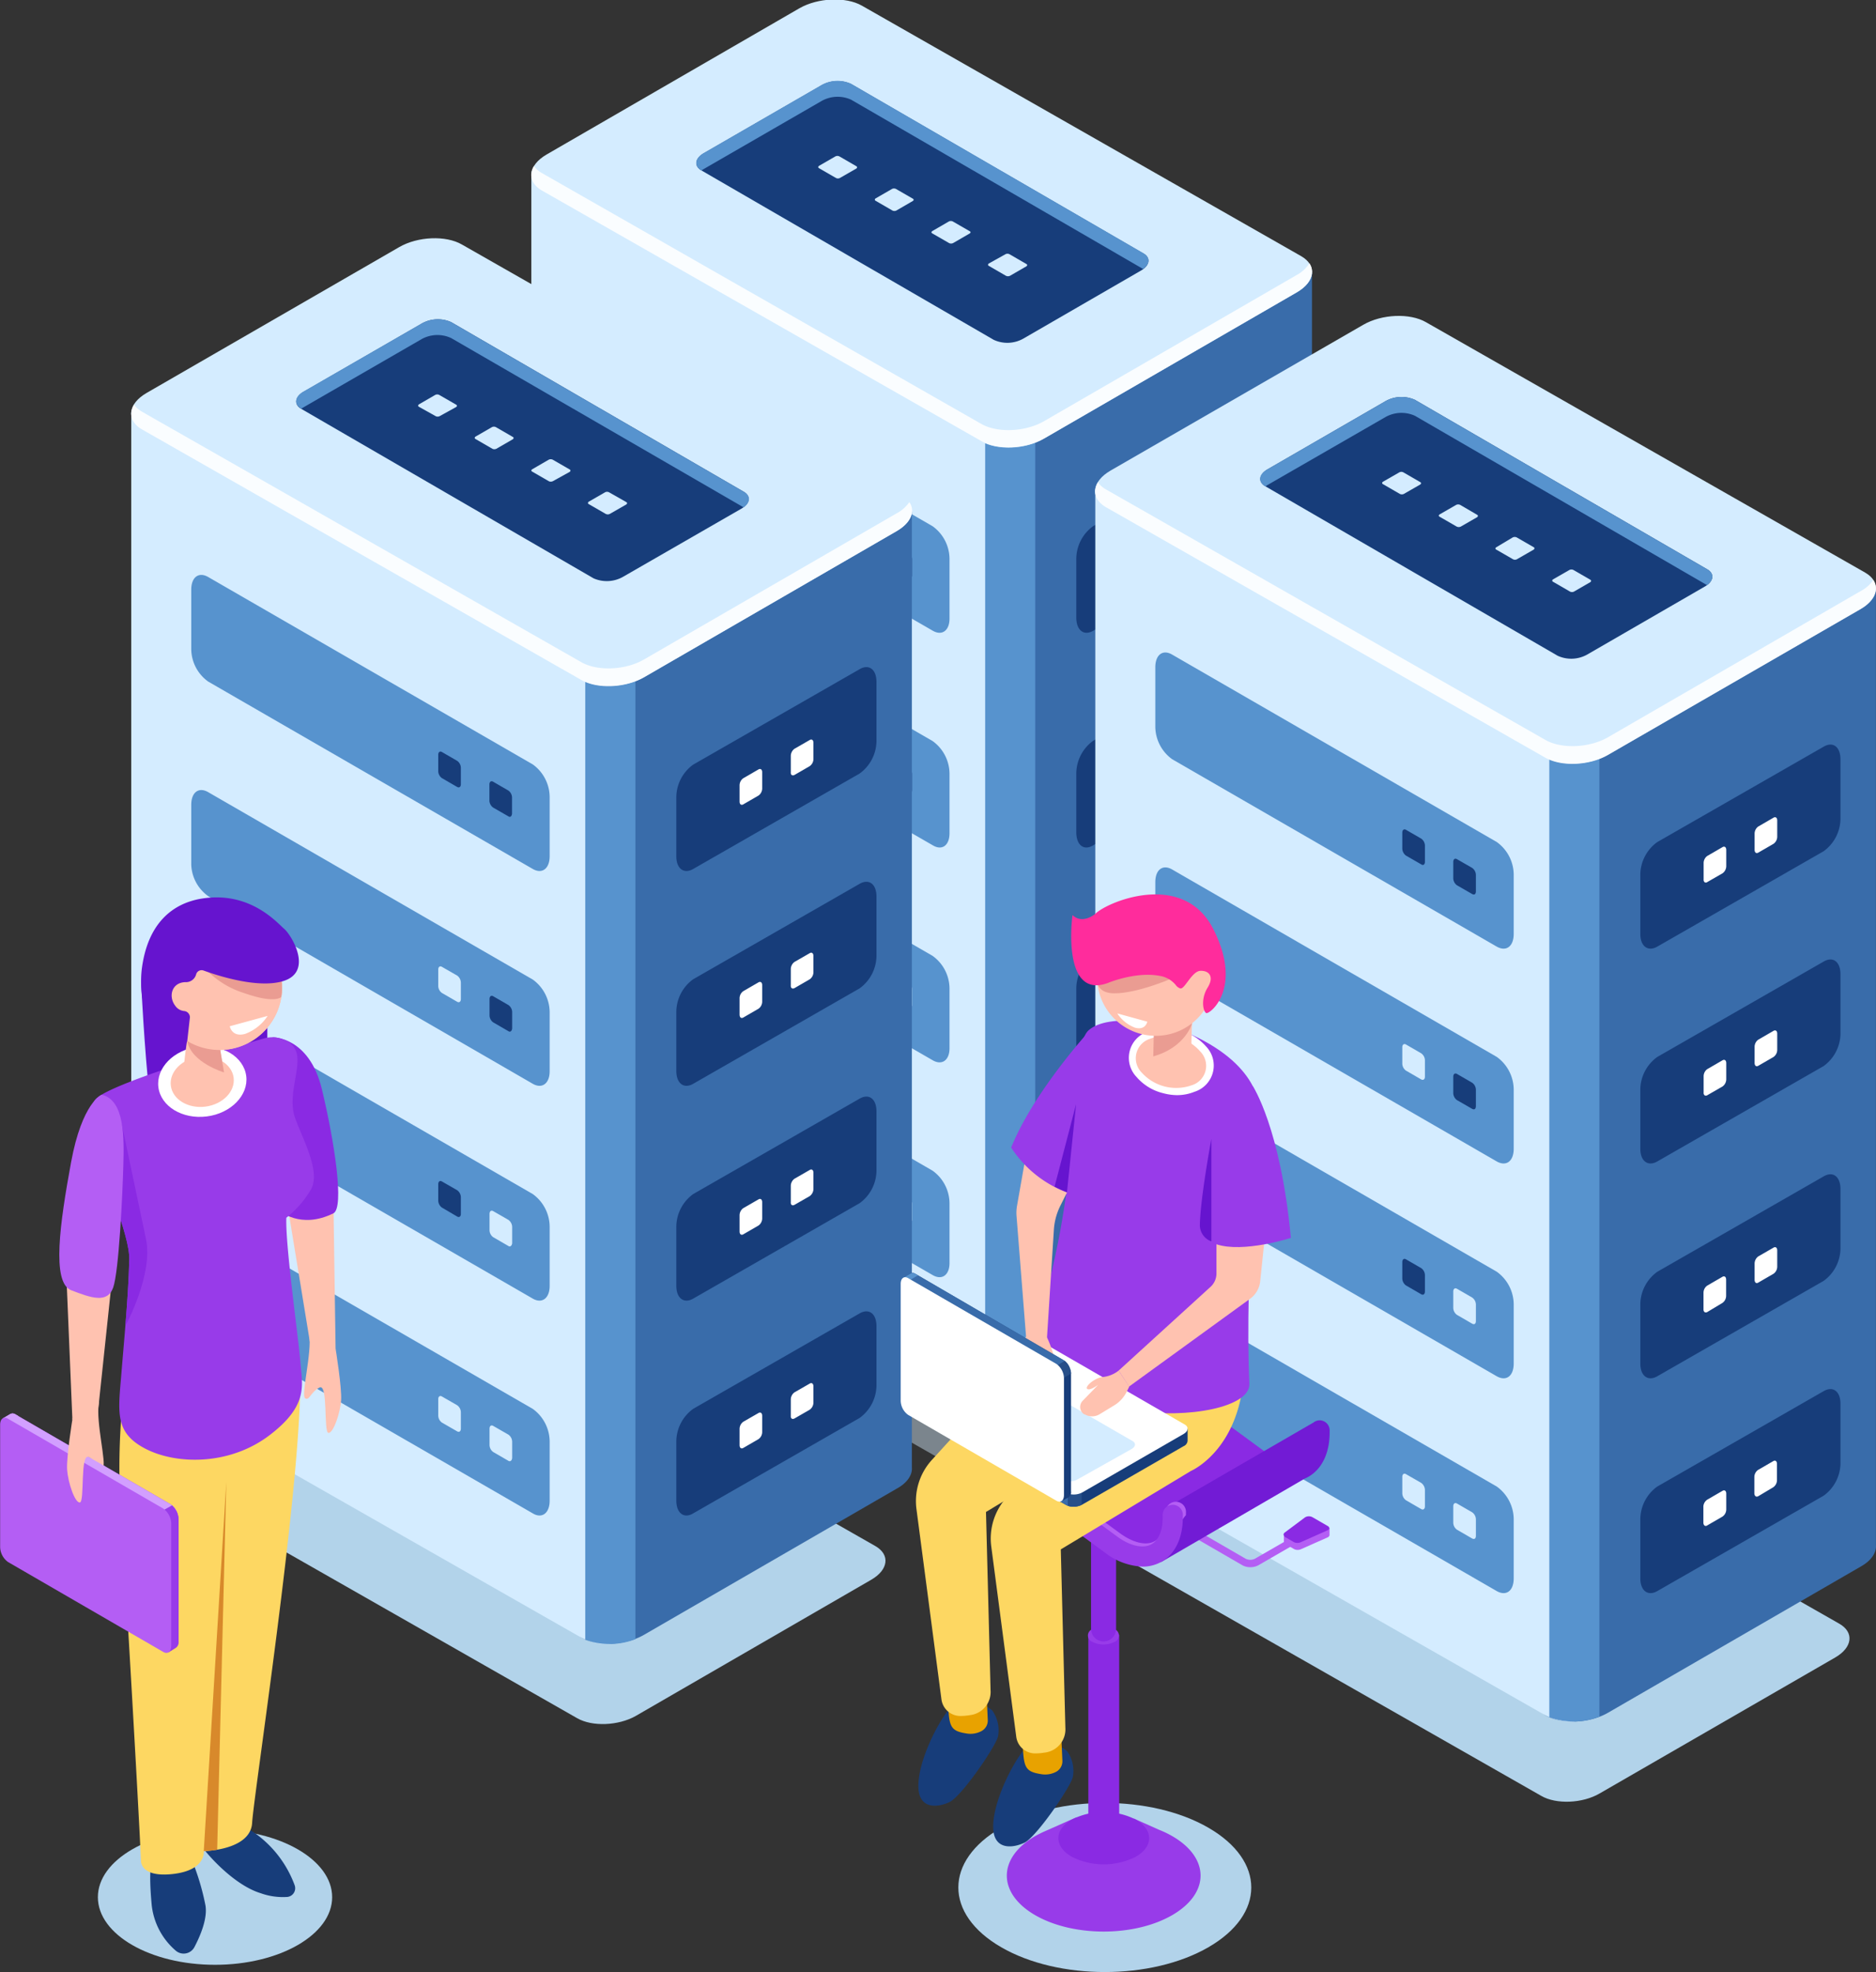 <svg xmlns="http://www.w3.org/2000/svg" xmlns:xlink="http://www.w3.org/1999/xlink" viewBox="0 0 295.16 310.28" xmlns:v="https://vecta.io/nano"><rect x="0" y="0" width="295.16" height="310.28" fill="#333333" stroke="none"/><style><![CDATA[.X{fill:#173d7a}.Y{fill:#d4ecff}.Z{fill:#5793ce}.a{fill:#ffc2b0}.b{fill:#fff}.c{fill:#983be9}.d{fill:#8a2ae3}.e{fill:#396caa}.f{fill:#b45ef4}.g{fill:#b2d3ea}.h{fill:#ea9c92}.i{fill:#6614cf}.j{fill:#fafdff}]]></style><defs><radialGradient id="A" cx="95.76" cy="230.06" r="49.45" gradientUnits="userSpaceOnUse"><stop offset="0" stop-color="#01c8ef"/><stop offset=".09" stop-color="#03bee9"/><stop offset=".24" stop-color="#08a5d7"/><stop offset=".43" stop-color="#107bbb"/><stop offset=".45" stop-color="#1177b8"/><stop offset="1" stop-color="#112564"/></radialGradient><path id="B" d="M134.88 120.13l-2.4-1.38a1.4 1.4 0 0 1-.58-1.11v-2.56c0-.43.26-.63.58-.44l2.4 1.38a1.4 1.4 0 0 1 .58 1.11v2.57c0 .42-.26.62-.58.43z"/><path id="C" d="M179.89 122.62l2.4-1.39a1.38 1.38 0 0 0 .58-1.11v-2.56c0-.43-.26-.63-.58-.44l-2.4 1.38a1.41 1.41 0 0 0-.58 1.11v2.57c0 .42.26.62.58.44z"/><path id="D" d="M116.94 126.56l2.4-1.39a1.38 1.38 0 0 0 .58-1.11v-2.56c0-.43-.26-.62-.58-.44l-2.4 1.39a1.38 1.38 0 0 0-.58 1.11v2.56c0 .43.26.62.58.44z"/><path id="E" d="M235.49 216.54l-51.06-29.48a6.38 6.38 0 0 1-2.66-5.09v-9.36c0-2 1.19-2.86 2.66-2l51.06 29.48a6.39 6.39 0 0 1 2.67 5.09v9.35c0 1.96-1.16 2.86-2.67 2.01z"/></defs><path d="M153.76 232.86l-64.41-36.73c-2.36-1.36-2.06-3.74.66-5.31l37.06-21.39c2.72-1.58 6.83-1.75 9.19-.39l64.41 36.73c2.36 1.36 2.07 3.74-.66 5.31L163 232.48c-2.77 1.57-6.88 1.74-9.24.38z" fill="#c4d9e8" opacity=".5"/><path d="M206.42 193.41h0V43l-59.79-15.62-11-6.36c-2.52-1.45-6.94-1.27-9.86.41l-10.27 5.93H83.6L93 172.52a2.85 2.85 0 0 0 1.7 2.64l59.66 45c2.53 1.46 6.94 1.27 9.86-.41l39.76-23c1.72-.91 2.53-2.17 2.44-3.34z" class="e"/><path d="M131.05,20.05a11.4,11.4,0,0,0-5.29,1.38l-10.27,5.93H83.6V178.13a2.85,2.85,0,0,0,1.7,2.64l69.1,39.41a8.82,8.82,0,0,0,4.57,1l.72-151.72Z" class="Y"/><path d="M155,220.49a11.26,11.26,0,0,0,7.88-.09V67.63H155Z" class="Z"/><path d="M154.4 69.44L85.3 30c-2.53-1.46-2.21-4 .7-5.69l39.76-23c2.92-1.68 7.34-1.86 9.86-.41l69.11 39.41c2.52 1.46 2.21 4-.71 5.69l-39.76 23c-2.92 1.72-7.33 1.9-9.86.44z" class="Y"/><path d="M204 43.28l-39.76 23c-2.92 1.68-7.33 1.87-9.86.41L85.3 27.25a3.93 3.93 0 0 1-1.3-1.12c-.83 1.39-.44 2.87 1.3 3.87l69.1 39.4c2.53 1.46 6.94 1.28 9.86-.4l39.76-23c2.26-1.31 2.95-3.14 2-4.57a5.57 5.57 0 0 1-2.02 1.85z" class="j"/><path d="M156.35 53.47l-46-26.66c-1.19-.69-1-1.88.33-2.67l18.6-10.74a5.14 5.14 0 0 1 4.62-.19l46 26.67c1.19.68 1 1.87-.33 2.66L161 53.28a5.11 5.11 0 0 1-4.65.19z" class="X"/><path d="M131.52 28l-2.67-1.54c-.16-.09-.14-.25 0-.36l2.58-1.49a.72.72 0 0 1 .64 0l2.66 1.54c.17.1.15.26 0 .37L132.15 28a.67.67 0 0 1-.63 0zm8.9 5.13l-2.66-1.54c-.17-.1-.15-.26 0-.37l2.58-1.49a.7.7 0 0 1 .63 0l2.67 1.54c.16.1.14.26-.05.37l-2.57 1.49a.72.72 0 0 1-.6 0zm8.91 5.12l-2.67-1.54c-.16-.1-.14-.26.05-.37l2.57-1.49a.69.69 0 0 1 .64 0l2.67 1.54c.16.09.14.25-.05.36L150 38.22a.73.73 0 0 1-.67.03zm8.9 5.12l-2.66-1.54c-.17-.1-.14-.26 0-.37l2.62-1.46a.69.69 0 0 1 .64 0l2.66 1.54c.17.09.15.26 0 .36l-2.58 1.49a.72.72 0 0 1-.68-.02z" class="Y"/><path d="M110.35 26.81h.05a2 2 0 0 1 .28-.19l18.6-10.74a5.15 5.15 0 0 1 4.62-.2l45.95 26.64c1.09-.78 1.15-1.84.05-2.47l-46-26.67a5.14 5.14 0 0 0-4.62.19l-18.6 10.74c-1.37.82-1.52 2.01-.33 2.7zm36.41 72.43L95.7 69.76a6.38 6.38 0 0 1-2.7-5.09v-9.36c0-2 1.19-2.86 2.66-2l51.06 29.48a6.36 6.36 0 0 1 2.67 5.09v9.35c.04 1.96-1.15 2.86-2.63 2.01z" class="Z"/><path d="M142.9 91l-2.4-1.39a1.38 1.38 0 0 1-.58-1.11v-2.59c0-.43.26-.62.58-.44l2.4 1.39a1.38 1.38 0 0 1 .58 1.11v2.56c0 .47-.26.62-.58.47zm-8.02-4.66l-2.4-1.34a1.38 1.38 0 0 1-.58-1.11v-2.61c0-.43.26-.63.58-.44l2.4 1.38a1.41 1.41 0 0 1 .58 1.11v2.57c0 .43-.26.62-.58.44z" class="X"/><path d="M146.76 133L95.7 103.56a6.39 6.39 0 0 1-2.7-5.1v-9.35c0-2 1.19-2.87 2.66-2l51.06 29.48a6.37 6.37 0 0 1 2.67 5.1V131c.04 2-1.15 2.89-2.63 2z" class="Z"/><path d="M142.9 124.77l-2.4-1.39a1.38 1.38 0 0 1-.58-1.11v-2.56c0-.43.26-.63.58-.44l2.4 1.38a1.41 1.41 0 0 1 .58 1.11v2.57c0 .43-.26.67-.58.44z" class="X"/><use xlink:href="#B" class="Y"/><path d="M146.76 166.83L95.7 137.35a6.38 6.38 0 0 1-2.7-5.09v-9.35c0-2 1.19-2.87 2.66-2l51.06 29.48a6.36 6.36 0 0 1 2.67 5.09v9.36c.04 1.94-1.15 2.84-2.63 1.99z" class="Z"/><use xlink:href="#B" x="8.02" y="38.43" class="Y"/><path d="M134.88 153.93l-2.4-1.38a1.41 1.41 0 0 1-.58-1.11v-2.57c0-.42.26-.62.58-.44l2.4 1.39a1.4 1.4 0 0 1 .58 1.11v2.56c0 .43-.26.63-.58.44z" class="X"/><path d="M146.76 200.63L95.7 171.15a6.38 6.38 0 0 1-2.7-5.09v-9.35c0-2 1.19-2.87 2.66-2l51.06 29.48a6.36 6.36 0 0 1 2.67 5.09v9.36c.04 1.94-1.15 2.84-2.63 1.99z" class="Z"/><path d="M142.9 192.36l-2.4-1.36a1.4 1.4 0 0 1-.58-1.11v-2.59c0-.42.26-.62.58-.43l2.4 1.38a1.4 1.4 0 0 1 .58 1.11v2.56c0 .43-.26.63-.58.44zm-8.02-4.63l-2.4-1.38a1.41 1.41 0 0 1-.58-1.11v-2.57c0-.43.26-.62.58-.44l2.4 1.39a1.38 1.38 0 0 1 .58 1.11v2.56c0 .43-.26.63-.58.44z" class="Y"/><path d="M172 99.24l26.16-15a6.38 6.38 0 0 0 2.66-5.09v-9.34c0-2-1.19-2.86-2.66-2L172 82.78a6.38 6.38 0 0 0-2.66 5.09v9.35c.02 1.97 1.21 2.87 2.66 2.02zm0 33.76l26.16-15a6.38 6.38 0 0 0 2.66-5.09v-9.36c0-2-1.19-2.86-2.66-2l-26.16 15a6.39 6.39 0 0 0-2.66 5.1V131c.02 2 1.21 2.89 2.66 2zm0 33.83l26.16-15a6.39 6.39 0 0 0 2.66-5.1v-9.35c0-2-1.19-2.86-2.66-2l-26.16 15a6.38 6.38 0 0 0-2.66 5.09v9.36c.02 1.95 1.21 2.85 2.66 2zm0 33.8l26.16-15a6.39 6.39 0 0 0 2.66-5.1v-9.35c0-2-1.19-2.87-2.66-2l-26.16 15a6.38 6.38 0 0 0-2.66 5.09v9.36c.02 1.95 1.21 2.85 2.66 2z" class="X"/><g class="b"><path d="M179.89 89.08l2.4-1.39a1.38 1.38 0 0 0 .58-1.11V84c0-.43-.26-.63-.58-.44l-2.4 1.44a1.41 1.41 0 0 0-.58 1.11v2.57c0 .38.26.58.58.4zm8.02-4.64l2.4-1.38a1.4 1.4 0 0 0 .58-1.11v-2.56c0-.43-.26-.63-.58-.44l-2.4 1.38a1.4 1.4 0 0 0-.58 1.11V84c0 .43.26.63.58.44z"/><use xlink:href="#C"/><path d="M187.91 118l2.4-1.38a1.4 1.4 0 0 0 .58-1.11v-2.56c0-.43-.26-.63-.58-.44l-2.4 1.38a1.4 1.4 0 0 0-.58 1.11v2.56c0 .44.26.61.58.44zm-8.02 38.72l2.4-1.38a1.4 1.4 0 0 0 .58-1.11v-2.56c0-.43-.26-.63-.58-.44l-2.4 1.38a1.4 1.4 0 0 0-.58 1.11v2.56c0 .43.26.63.58.44zm8.02-4.63l2.4-1.38a1.41 1.41 0 0 0 .58-1.11V147c0-.42-.26-.62-.58-.44l-2.4 1.39a1.38 1.38 0 0 0-.58 1.11v2.56c0 .46.26.66.58.47zm-8.02 38.24l2.4-1.38a1.4 1.4 0 0 0 .58-1.11v-2.56c0-.43-.26-.63-.58-.44l-2.4 1.38a1.4 1.4 0 0 0-.58 1.11v2.57c0 .42.26.62.58.43zm8.02-4.63l2.4-1.38a1.41 1.41 0 0 0 .58-1.11v-2.57c0-.42-.26-.62-.58-.44l-2.4 1.39a1.4 1.4 0 0 0-.58 1.11v2.56c0 .43.26.63.58.44z"/></g><path d="M90.81 270.34L26.4 233.61c-2.36-1.36-2.06-3.73.66-5.3l37.06-21.4c2.72-1.57 6.84-1.74 9.19-.38l64.42 36.73c2.35 1.36 2.06 3.73-.66 5.3L100 270c-2.72 1.53-6.83 1.7-9.19.34z" class="g"/><path d="M143.47 230.89h0V80.51L83.69 64.86l-11-6.35c-2.52-1.46-6.94-1.28-9.86.41l-10.29 5.93H20.65L30.1 210a2.83 2.83 0 0 0 1.69 2.64l59.66 45c2.53 1.46 6.94 1.27 9.86-.41l39.76-23c1.68-.91 2.49-2.17 2.4-3.34z" class="e"/><path d="M68.1 57.53a11.29 11.29 0 0 0-5.29 1.39l-10.27 5.93H20.65v150.76a2.88 2.88 0 0 0 1.7 2.65l69.1 39.4a8.94 8.94 0 0 0 4.58 1l.71-151.73z" class="Y"/><path d="M92.08,258a11.29,11.29,0,0,0,7.89-.09V105.12H92.08Z" class="Z"/><path d="M91.45 106.93l-69.1-39.41c-2.53-1.46-2.21-4 .71-5.69l39.75-22.95c2.92-1.69 7.34-1.87 9.86-.41l69.11 39.4c2.52 1.46 2.21 4-.71 5.69l-39.76 23c-2.92 1.64-7.31 1.83-9.86.37z" class="Y"/><path d="M141.07 80.77l-39.76 23c-2.92 1.69-7.33 1.87-9.86.41l-69.1-39.4a3.78 3.78 0 0 1-1.26-1.12c-.87 1.4-.48 2.91 1.26 3.91l69.1 39.41c2.53 1.46 6.94 1.27 9.86-.41l39.76-23c2.27-1.31 3-3.14 2-4.57a5.59 5.59 0 0 1-2 1.77z" class="j"/><path d="M93.4 91l-46-26.67c-1.19-.68-1-1.88.33-2.67l18.6-10.74a5.14 5.14 0 0 1 4.67-.23l46 26.67c1.19.68 1 1.88-.33 2.66L98 90.77a5.18 5.18 0 0 1-4.6.23z" class="X"/><path d="M68.57 65.49L65.9 64c-.16-.1-.14-.26 0-.37l2.57-1.49a.69.69 0 0 1 .64 0l2.66 1.53c.17.1.15.26 0 .37l-2.57 1.42a.7.7 0 0 1-.63.03zm8.9 5.12l-2.66-1.54c-.17-.1-.15-.26 0-.37l2.58-1.49a.69.69 0 0 1 .64 0l2.66 1.54c.17.09.14.26 0 .36l-2.58 1.49a.72.72 0 0 1-.64.01zm8.91 5.12l-2.67-1.54c-.16-.1-.14-.26.05-.37l2.57-1.49a.72.72 0 0 1 .64 0l2.67 1.54c.16.09.14.26 0 .37L87 75.7a.73.73 0 0 1-.62.03zm8.91 5.12l-2.67-1.54c-.16-.09-.14-.26 0-.37l2.57-1.48a.69.69 0 0 1 .64 0L98.54 79c.17.09.15.26 0 .37l-2.58 1.48a.7.7 0 0 1-.67 0z" class="Y"/><path d="M47.4 64.29h.05c.09-.06.17-.13.28-.19l18.6-10.74A5.11 5.11 0 0 1 71 53.2l46 26.63c1.09-.78 1.15-1.84 0-2.47L71 50.69a5.14 5.14 0 0 0-4.62.19L47.73 61.62c-1.37.79-1.52 1.99-.33 2.67zm36.42 72.43l-51.06-29.48a6.36 6.36 0 0 1-2.67-5.09v-9.36c0-2 1.19-2.86 2.67-2l51.06 29.48a6.38 6.38 0 0 1 2.66 5.09v9.36c0 1.95-1.19 2.85-2.66 2z" class="Z"/><path d="M80 128.45l-2.4-1.38A1.41 1.41 0 0 1 77 126v-2.57c0-.43.26-.62.58-.44l2.4 1.39a1.38 1.38 0 0 1 .58 1.11V128c-.03.44-.29.64-.56.45zm-8.07-4.63l-2.4-1.39a1.38 1.38 0 0 1-.58-1.11v-2.56c0-.43.26-.62.58-.44l2.4 1.39a1.38 1.38 0 0 1 .58 1.11v2.56c0 .43-.26.62-.58.44z" class="X"/><path d="M83.82 170.52L32.76 141a6.36 6.36 0 0 1-2.67-5v-9.36c0-2 1.19-2.86 2.67-2l51.06 29.48a6.38 6.38 0 0 1 2.66 5.09v9.35c0 1.91-1.19 2.81-2.66 1.96z" class="Z"/><path d="M80 162.25l-2.4-1.39a1.38 1.38 0 0 1-.58-1.11v-2.56c0-.43.26-.62.58-.44l2.4 1.39a1.38 1.38 0 0 1 .58 1.11v2.56c-.05.43-.31.62-.58.44z" class="X"/><path d="M71.93 157.62l-2.4-1.39a1.38 1.38 0 0 1-.58-1.11v-2.56c0-.43.26-.63.58-.44l2.4 1.38a1.41 1.41 0 0 1 .58 1.11v2.57c0 .43-.26.62-.58.44z" class="Y"/><path d="M83.82 204.32l-51.06-29.48a6.37 6.37 0 0 1-2.67-5.1v-9.35c0-2 1.19-2.86 2.67-2l51.06 29.48a6.39 6.39 0 0 1 2.66 5.1v9.35c0 1.94-1.19 2.85-2.66 2z" class="Z"/><path d="M80 196.05l-2.4-1.39a1.38 1.38 0 0 1-.58-1.11V191c0-.43.26-.63.58-.44l2.4 1.38a1.41 1.41 0 0 1 .58 1.11v2.57c-.05.38-.31.61-.58.43z" class="Y"/><path d="M71.93 191.41l-2.4-1.41a1.4 1.4 0 0 1-.58-1.11v-2.56c0-.43.26-.63.58-.44l2.4 1.38a1.4 1.4 0 0 1 .58 1.11V191c0 .4-.26.6-.58.41z" class="X"/><path d="M83.82 238.11l-51.06-29.48a6.36 6.36 0 0 1-2.67-5.09v-9.35c0-2 1.19-2.87 2.67-2l51.06 29.48a6.39 6.39 0 0 1 2.66 5.1v9.35c0 1.94-1.19 2.88-2.66 1.99z" class="Z"/><path d="M80 229.85l-2.4-1.39a1.4 1.4 0 0 1-.58-1.11v-2.56c0-.43.26-.63.58-.44l2.4 1.38a1.4 1.4 0 0 1 .58 1.11v2.57c-.05.42-.31.59-.58.44zm-8.07-4.64l-2.4-1.38a1.4 1.4 0 0 1-.58-1.11v-2.57c0-.42.26-.62.58-.43l2.4 1.38a1.4 1.4 0 0 1 .58 1.11v2.56c0 .43-.26.63-.58.44z" class="Y"/><path d="M109.07 136.72l26.16-15a6.39 6.39 0 0 0 2.67-5.09v-9.33c0-2-1.2-2.87-2.67-2l-26.16 15a6.38 6.38 0 0 0-2.66 5.09v9.36c0 1.92 1.19 2.82 2.66 1.97zm0 33.8l26.16-15a6.39 6.39 0 0 0 2.67-5.09v-9.36c0-2-1.2-2.86-2.67-2l-26.16 15a6.38 6.38 0 0 0-2.66 5.09v9.35c0 1.96 1.19 2.86 2.66 2.01zm0 33.8l26.16-15a6.39 6.39 0 0 0 2.67-5.09v-9.36c0-2-1.2-2.86-2.67-2l-26.16 15a6.39 6.39 0 0 0-2.66 5.1v9.35c0 1.94 1.19 2.85 2.66 2zm0 33.79l26.16-15a6.39 6.39 0 0 0 2.67-5.09v-9.36c0-2-1.2-2.86-2.67-2l-26.16 15a6.39 6.39 0 0 0-2.66 5.1v9.35c0 1.95 1.19 2.89 2.66 2z" class="X"/><g class="b"><use xlink:href="#D"/><path d="M125 121.93l2.4-1.39a1.38 1.38 0 0 0 .58-1.11v-2.56c0-.43-.26-.63-.58-.44l-2.4 1.38a1.41 1.41 0 0 0-.58 1.11v2.57c-.04.42.22.62.58.44zm-8.06 38.17l2.4-1.39a1.38 1.38 0 0 0 .58-1.11V155c0-.43-.26-.62-.58-.44l-2.4 1.39a1.38 1.38 0 0 0-.58 1.11v2.56c0 .47.26.66.58.48zm8.06-4.63l2.4-1.39a1.38 1.38 0 0 0 .58-1.11v-2.56c0-.43-.26-.63-.58-.44l-2.4 1.38a1.41 1.41 0 0 0-.58 1.11V155c-.04.45.22.65.58.47z"/><use xlink:href="#C" x="-62.95" y="71.59"/><path d="M125 189.57l2.4-1.38a1.4 1.4 0 0 0 .58-1.11v-2.56c0-.43-.26-.63-.58-.44l-2.4 1.38a1.4 1.4 0 0 0-.58 1.11v2.56c-.04.43.22.63.58.44zm-8.06 38.25l2.4-1.39a1.38 1.38 0 0 0 .58-1.11v-2.56c0-.43-.26-.63-.58-.44l-2.4 1.38a1.41 1.41 0 0 0-.58 1.11v2.57c0 .43.26.62.58.44zm8.06-4.64l2.4-1.38a1.4 1.4 0 0 0 .58-1.11v-2.56c0-.43-.26-.63-.58-.44l-2.4 1.38a1.4 1.4 0 0 0-.58 1.11v2.57c-.04.42.22.62.58.43z"/></g><path d="M242.49 282.56l-64.42-36.73c-2.35-1.36-2.06-3.73.66-5.3l37.07-21.4c2.72-1.57 6.83-1.74 9.19-.38l64.41 36.73c2.36 1.36 2.06 3.74-.66 5.31l-37.06 21.39c-2.68 1.57-6.83 1.75-9.19.38z" class="g"/><path d="M295.15 243.12h0V92.73l-59.79-15.64-11-6.36c-2.53-1.46-6.94-1.28-9.86.41l-10.27 5.93h-31.89l9.44 145.17a2.88 2.88 0 0 0 1.7 2.65l59.66 45c2.52 1.46 6.94 1.28 9.86-.41l39.76-23c1.67-.93 2.48-2.19 2.39-3.36z" class="e"/><path d="M219.78 69.75a11.41 11.41 0 0 0-5.29 1.39l-10.27 5.93h-31.89v150.77a2.87 2.87 0 0 0 1.69 2.64l69.11 39.4a8.92 8.92 0 0 0 4.57 1l.72-151.73z" class="Y"/><path d="M243.76,270.19a11.21,11.21,0,0,0,7.88-.09V117.34h-7.88Z" class="Z"/><path d="M243.13 119.15L174 79.75c-2.52-1.46-2.21-4 .71-5.7l39.78-22.95c2.92-1.69 7.33-1.87 9.86-.41l69.1 39.4c2.53 1.46 2.21 4-.7 5.7L253 118.74c-2.93 1.69-7.35 1.87-9.87.41z" class="Y"/><path d="M292.75,93l-39.76,23c-2.92,1.69-7.34,1.87-9.86.41L174,77a3.87,3.87,0,0,1-1.26-1.12c-.86,1.4-.47,2.91,1.26,3.92l69.11,39.4c2.52,1.46,6.94,1.28,9.86-.41l39.76-22.95c2.26-1.31,2.95-3.14,2-4.58A5.46,5.46,0,0,1,292.75,93Z" class="j"/><path d="M245.08 103.18l-46-26.67c-1.18-.68-1-1.87.34-2.66L218 63.11a5.15 5.15 0 0 1 4.62-.2l46 26.67c1.18.69 1 1.88-.33 2.67L249.7 103a5.14 5.14 0 0 1-4.62.18z" class="X"/><path d="M220.24 77.71l-2.66-1.54c-.17-.09-.15-.26 0-.37l2.58-1.48a.69.69 0 0 1 .64 0l2.66 1.54c.17.09.15.26 0 .37l-2.58 1.48a.72.72 0 0 1-.64 0zm8.91 5.12l-2.67-1.54c-.16-.09-.14-.26.05-.37l2.57-1.48a.73.73 0 0 1 .64 0l2.67 1.56c.16.09.14.26 0 .37l-2.57 1.48a.73.73 0 0 1-.69-.02zm8.91 5.17l-2.67-1.54c-.16-.09-.14-.26.05-.37l2.56-1.53a.73.73 0 0 1 .64 0l2.67 1.54c.16.09.14.26 0 .37l-2.57 1.48a.69.69 0 0 1-.68.05zm8.94 5.07l-2.66-1.54c-.17-.09-.15-.26 0-.37l2.58-1.48a.72.72 0 0 1 .64 0l2.66 1.54c.17.1.14.26 0 .37l-2.58 1.49a.69.69 0 0 1-.64-.01z" class="Y"/><path d="M199.07 76.51h.06c.09-.06.17-.13.28-.19L218 65.61a5.14 5.14 0 0 1 4.62-.19l45.95 26.64c1.09-.78 1.14-1.85.05-2.48l-46-26.67a5.15 5.15 0 0 0-4.62.2l-18.6 10.74c-1.4.79-1.51 1.98-.33 2.66zm36.42 72.43l-51.06-29.48a6.38 6.38 0 0 1-2.66-5.09V105c0-2 1.19-2.87 2.66-2l51.06 29.48a6.39 6.39 0 0 1 2.67 5.09v9.36c0 1.96-1.16 2.86-2.67 2.01z" class="Z"/><path d="M231.63 140.67l-2.4-1.38a1.4 1.4 0 0 1-.58-1.11v-2.56c0-.43.26-.63.58-.44l2.4 1.38a1.4 1.4 0 0 1 .58 1.11v2.56c0 .43-.21.63-.58.44zm-8.02-4.67l-2.4-1.38a1.41 1.41 0 0 1-.58-1.11V131c0-.42.26-.62.58-.44l2.4 1.39a1.38 1.38 0 0 1 .58 1.11v2.56c0 .38-.26.61-.58.38z" class="X"/><path d="M235.49 182.74l-51.06-29.48a6.38 6.38 0 0 1-2.66-5.09v-9.36c0-2 1.19-2.86 2.66-2l51.06 29.48a6.39 6.39 0 0 1 2.67 5.09v9.36c0 1.95-1.16 2.85-2.67 2z" class="Z"/><path d="M231.63 174.47l-2.4-1.38a1.41 1.41 0 0 1-.58-1.11v-2.57c0-.42.26-.62.58-.44l2.4 1.39a1.38 1.38 0 0 1 .58 1.11V174c0 .46-.21.66-.58.47z" class="X"/><path d="M223.61 169.84l-2.4-1.39a1.38 1.38 0 0 1-.58-1.11v-2.56c0-.43.26-.62.58-.44l2.4 1.39a1.38 1.38 0 0 1 .58 1.11v2.56c0 .43-.26.6-.58.44z" class="Y"/><use xlink:href="#E" class="Z"/><path d="M231.63 208.27l-2.4-1.39a1.38 1.38 0 0 1-.58-1.11v-2.56c0-.43.26-.62.58-.44l2.4 1.39a1.38 1.38 0 0 1 .58 1.11v2.56c0 .43-.21.63-.58.44z" class="Y"/><path d="M223.61 203.64l-2.4-1.39a1.38 1.38 0 0 1-.58-1.11v-2.56c0-.43.26-.63.58-.44l2.4 1.39a1.38 1.38 0 0 1 .58 1.11v2.56c0 .43-.26.62-.58.44z" class="X"/><use xlink:href="#E" y="33.8" class="Z"/><path d="M231.63 242.07l-2.4-1.39a1.38 1.38 0 0 1-.58-1.11V237c0-.43.26-.62.58-.44l2.4 1.39a1.38 1.38 0 0 1 .58 1.11v2.56c0 .44-.21.63-.58.45zm-8.02-4.63l-2.4-1.39a1.38 1.38 0 0 1-.58-1.11v-2.56c0-.43.26-.63.58-.44l2.4 1.38a1.41 1.41 0 0 1 .58 1.11V237c0 .42-.26.62-.58.44z" class="Y"/><path d="M260.75 148.94l26.16-15a6.39 6.39 0 0 0 2.66-5.1v-9.35c0-2-1.19-2.87-2.66-2l-26.16 15a6.39 6.39 0 0 0-2.67 5.09v9.36c0 1.95 1.2 2.85 2.67 2zm0 33.8l26.16-15a6.38 6.38 0 0 0 2.66-5.09v-9.35c0-2-1.19-2.87-2.66-2l-26.16 15a6.39 6.39 0 0 0-2.67 5.09v9.36c0 1.94 1.2 2.84 2.67 1.99zm0 33.8l26.16-15a6.38 6.38 0 0 0 2.66-5.09v-9.35c0-2-1.19-2.87-2.66-2l-26.16 15a6.39 6.39 0 0 0-2.67 5.09v9.35c0 1.95 1.2 2.85 2.67 2zm0 33.8l26.16-15a6.38 6.38 0 0 0 2.66-5.09v-9.36c0-2-1.19-2.86-2.66-2l-26.16 15a6.39 6.39 0 0 0-2.67 5.09v9.35c0 1.96 1.2 2.86 2.67 2.01z" class="X"/><g class="b"><path d="M268.62 138.78l2.4-1.38a1.41 1.41 0 0 0 .58-1.11v-2.57c0-.42-.26-.62-.58-.44l-2.4 1.39a1.38 1.38 0 0 0-.58 1.11v2.56c-.04.43.26.66.58.44z"/><use xlink:href="#D" x="159.7" y="7.59"/><path d="M268.62 172.32l2.4-1.38a1.41 1.41 0 0 0 .58-1.11v-2.57c0-.42-.26-.62-.58-.44l-2.4 1.39a1.38 1.38 0 0 0-.58 1.11v2.56c-.04.43.26.63.58.44z"/><use xlink:href="#D" x="159.7" y="41.13"/><path d="M268.62 206.43L271 205a1.38 1.38 0 0 0 .58-1.11v-2.56c0-.43-.26-.62-.58-.44l-2.4 1.39a1.38 1.38 0 0 0-.58 1.11V206c-.02.42.28.61.6.43zm8.02-4.63l2.4-1.39a1.38 1.38 0 0 0 .58-1.11v-2.56c0-.43-.26-.63-.58-.44l-2.4 1.38a1.41 1.41 0 0 0-.58 1.11v2.57c0 .43.26.64.58.44zm-8.02 38.2l2.4-1.39a1.38 1.38 0 0 0 .58-1.11V235c0-.43-.26-.62-.58-.44l-2.4 1.39A1.38 1.38 0 0 0 268 237v2.56c0 .44.3.67.62.44zm8.02-4.59L279 234a1.38 1.38 0 0 0 .58-1.11v-2.56c0-.43-.26-.63-.58-.44l-2.4 1.39a1.38 1.38 0 0 0-.58 1.11V235c.04.4.3.59.62.41z"/></g><path d="M190.12 306.38c-9 5.2-23.59 5.2-32.59 0s-9-13.62 0-18.81 23.59-5.2 32.59 0 9 13.62 0 18.81z" class="g"/><path d="M184.43 288.89a15.48 15.48 0 0 0-2.09-1h0l-4-1.79.3.7a26.32 26.32 0 0 0-9.45-.1l.19-.78-4.74 2.1h0a19.38 19.38 0 0 0-1.77.87c-5.95 3.44-5.95 9 0 12.44s15.6 3.44 21.55 0 5.97-9 .01-12.44z" class="c"/><g class="d"><path d="M178.71 292.13a11.16 11.16 0 0 1-10.1 0c-2.79-1.61-2.79-4.22 0-5.83a11.16 11.16 0 0 1 10.1 0c2.79 1.61 2.79 4.22 0 5.83z"/><path d="M173.66 290.33h0a2.43 2.43 0 0 1-2.43-2.43v-30.69h4.86v30.69a2.43 2.43 0 0 1-2.43 2.43z"/></g><path d="M175.37 258.33a3.94 3.94 0 0 1-3.51 0 1.07 1.07 0 0 1 0-2 3.88 3.88 0 0 1 3.51 0 1.08 1.08 0 0 1 0 2z" class="c"/><path d="M173.66 258.27h0a2 2 0 0 1-2-2v-28.82h3.94v28.85a2 2 0 0 1-1.94 1.97z" class="d"/><path d="M202,242.57v-1.13l1.59-.23,1.79-1.34a1.21,1.21,0,0,1,1.18-.05l1.31.77,1.31-.19v1.14h0a.46.46,0,0,1-.3.35l-4.17,1.85a1.3,1.3,0,0,1-1.09,0l-1.38-.8a.4.4,0,0,1-.24-.34Z" class="f"/><path d="M202.13 241.13l3.21-2.4a1.18 1.18 0 0 1 1.18 0l2.39 1.38c.34.19.3.51-.07.68l-4.17 1.85a1.3 1.3 0 0 1-1.09 0l-1.38-.8c-.3-.25-.33-.52-.07-.71z" class="d"/><path d="M196.71 246.58a2.65 2.65 0 0 0 1.29-.31l5-2.89a.57.57 0 1 0-.58-1l-5 2.88a1.68 1.68 0 0 1-1.42 0l-8.29-4.81a.58.58 0 1 0-.57 1l8.29 4.8a2.48 2.48 0 0 0 1.28.33z" class="f"/><path d="M148.74 236.03l8.01-4.66-4.49-2.03-3.84 2.73.32 3.96z" fill="url(#A)"/><path d="M200.19,229.12a11,11,0,0,1-1.35-.84l-17.07-12.51c-3.08-2.26-6.26-2.85-8.71-1.6-.07,0-.12.08-.18.11h0L149.28,228l2.12.71,8.26,3.74,11.23,8,8.86,4.71.41.08c2.06-1.74,4.38-3.23,5.65-5.77,2.19-3.84,8.3-4.94,11.9-8.06.36.23.72.45,1.08.64A8,8,0,0,0,200.19,229.12Z" class="d"/><path d="M207.67 223.47a1.56 1.56 0 0 0-1 .34h0l-23.07 13.35.84 3.45.87-.41c-1.32 2.06-3.35 3.41-5.18 5l2.6.55 22.6-13.14.31-.14a5.56 5.56 0 0 0 .87-.55h0 0c1.72-1.33 2.69-3.64 2.69-6.53v-.27a1.59 1.59 0 0 0-1.53-1.65z" fill="#721bd5"/><path d="M176.08 213.53a9.64 9.64 0 0 1 4.53 1.47 9.64 9.64 0 0 0-4.53-1.47z" fill="#eaeaea"/><path d="M186.59 238.24V238a1.59 1.59 0 1 0-3.17 0v.27c0 2.12-.68 3.67-1.85 4.27-1.33.67-3.35.18-5.4-1.33l-17.08-12.51c-2.62-1.92-5.31-2.62-7.57-2l14.1-8.18-16.34 9.48 2.12.71 8.26 3.74 11.23 8 8.86 4.71.41.08c2.06-1.74 4.38-3.23 5.65-5.77a7.24 7.24 0 0 1 .77-1.07l.01-.16z" class="f"/><path d="M179.75 246.49a10.3 10.3 0 0 1-5.95-2.24l-17.07-12.51c-2-1.5-4.07-2-5.4-1.32-1.17.59-1.85 2.15-1.85 4.27a1.59 1.59 0 0 1-3.17 0c0-3.36 1.31-5.95 3.59-7.1 2.45-1.25 5.63-.66 8.71 1.59l17.07 12.51c2 1.51 4.07 2 5.4 1.33 1.17-.59 1.85-2.15 1.85-4.27v-.27a1.59 1.59 0 1 1 3.17 0v.27c0 3.36-1.31 5.94-3.59 7.1a6 6 0 0 1-2.76.64z" class="c"/><path d="M166.33 274.46s-3.22-1.62-5.19.79-4.8 8.12-4.88 12 3 3.59 4.91 2.68 7.3-8.81 7.63-10.36a5.34 5.34 0 0 0-.91-4.05c-.52-.44-1.56-1.06-1.56-1.06z" class="X"/><path d="M167 273.68l.15 3.34a1.89 1.89 0 0 1-.94 1.73 3.69 3.69 0 0 1-2.48.38c-2.42-.39-2.64-1.08-2.81-4.41s6.08-1.04 6.08-1.04z" fill="#e8a200"/><path d="M154.56 268.05s-3.21-1.62-5.19.8-4.8 8.11-4.88 12 3 3.59 4.91 2.68 7.31-8.81 7.63-10.35a5.34 5.34 0 0 0-.91-4.05c-.52-.45-1.56-1.08-1.56-1.08z" class="X"/><path d="M155.26 267.28l.15 3.33a1.88 1.88 0 0 1-.94 1.73 3.68 3.68 0 0 1-2.48.39c-2.42-.39-2.64-1.08-2.81-4.41s6.08-1.04 6.08-1.04z" fill="#e8a200"/><g fill="#fdd762"><path d="M184 206.12c-.95-15.48-16.77 2.28-16.77 2.28L156.36 219l-9.75 10.71a9.62 9.62 0 0 0-2.42 7.72l3.94 30a3 3 0 0 0 3 2.56 9.14 9.14 0 0 0 1.46-.13 3.66 3.66 0 0 0 3.26-3.89l-.72-28.08 20.47-12.34s9.3-3.94 8.4-19.43z"/><path d="M195.72 212c-.95-15.48-16.77 2.28-16.77 2.28l-10.82 10.61-9.75 10.71a9.61 9.61 0 0 0-2.42 7.72l3.94 30a3 3 0 0 0 3 2.56 9.14 9.14 0 0 0 1.46-.13 3.67 3.67 0 0 0 3.26-3.89l-.72-28.08 20.47-12.34s9.3-3.93 8.35-19.44z"/></g><path d="M186.36 162.32c12 5 11.75 12.06 11.75 12.06s-2.34 26-1.54 43.34c.33 7.26-38.55 7.81-32.75-11.55 6.84-22.82 4.27-41.29 7.47-44.08s11.97-1.09 15.07.23z" class="c"/><ellipse cx="184.23" cy="167.06" rx="4.55" ry="6.18" transform="matrix(.249 -.968 .968 .249 -23.5 303.8)" class="a"/><path d="M185.14 172.31A8.79 8.79 0 0 1 183 172a8 8 0 0 1-4.2-2.57 4.34 4.34 0 0 1 1.84-7.13 8.42 8.42 0 0 1 9.12 2.35 4.33 4.33 0 0 1-1.83 7.13 7.3 7.3 0 0 1-2.79.53zm-1.82-9.31a6.24 6.24 0 0 0-2.31.42 3.21 3.21 0 0 0-1.37 5.35 7.3 7.3 0 0 0 7.81 2 3.2 3.2 0 0 0 1.38-5.34 6.82 6.82 0 0 0-3.6-2.19 7.54 7.54 0 0 0-1.91-.24z" class="b"/><path d="M181.56 161.78a30.3 30.3 0 0 1-.11 4.28c-.06 1.19 4.12 2.31 5.2 1.23s.65-2.21.91-6.27-6 .76-6 .76z" class="a"/><path d="M187.56,161s-1,3.77-6.11,5.21l.08-3.42Z" class="h"/><path d="M190.78 151.44a9.23 9.23 0 1 1-11.25-6.63 9.24 9.24 0 0 1 11.25 6.63z" class="a"/><path d="M184,154.09s-5.08,2.18-8.6,2.2-2.75-2.92-2.75-2.92l10.45-1.51Z" class="h"/><path d="M174.31 154.66s4.43-1.88 8.31-1.09A4.08 4.08 0 0 1 185 155a1.39 1.39 0 0 0 .71.52c.69.15 1.81-2.71 3.15-2.77s2.23.88 1.14 2.64-.73 3.72-.23 4 5.87-3.82 1.14-13.18-16.73-4.31-18.59-2.42c0 0-2 1.72-3.57.19-.03-.04-1.82 13.39 5.56 10.68z" fill="#ff2c9c"/><path d="M191.39,193.37v7a2.84,2.84,0,0,1-.94,2.11L176,215.65l1.64,2.51,19.05-13.82a3.87,3.87,0,0,0,1.58-2.73l1.28-12.24Z" class="a"/><path d="M197.1 170.87s4.38 6.58 6 23.9c0 0-7.48 2.42-11.72 1s5.72-24.9 5.72-24.9z" class="c"/><path d="M190.59,179.19s-1.71,9.17-1.81,13.48a2.73,2.73,0,0,0,1.81,2.65h0Z" class="i"/><path d="M186.85,224.78l-3.19-.42-20.58-11.88a2.88,2.88,0,0,0-2.58.11L145.92,221l-1.93-.25v1.92h0a.76.76,0,0,0,.45.67l23.32,13.47a2.86,2.86,0,0,0,2.57-.11l15.89-9.16a1,1,0,0,0,.63-.87h0Z" class="X"/><path d="M171.38 217.27l-1.46-.84h-16.07l-7.93 4.57-1.93-.25v1.92h0a.76.76 0 0 0 .45.67l23.32 13.47a2.46 2.46 0 0 0 1.33.25z" class="e"/><path d="M144.85,220.86l-.86-.11v1.92h0a.76.76,0,0,0,.45.67l.41.24Z" class="Z"/><path d="M168,236.92a3,3,0,0,0,2.18-.14v-3.26H168Z" fill="#274f89"/><path d="M167.76 234.89l-23.32-13.46c-.66-.39-.58-1.05.18-1.49l15.88-9.17a2.87 2.87 0 0 1 2.58-.1l23.32 13.46c.66.38.58 1.05-.18 1.49l-15.89 9.17a2.88 2.88 0 0 1-2.57.1z" class="b"/><path d="M167.37 232.85L148 221.65c-.55-.31-.48-.87.16-1.23l8.51-4.79a2.42 2.42 0 0 1 2.14-.09l19.39 11.2c.55.32.48.87-.15 1.24l-8.51 4.78a2.36 2.36 0 0 1-2.17.09z" class="Y"/><g class="a"><path d="M161.41 210.33l-.25 1.61a11.94 11.94 0 0 0 .11 4.13l.29 1.42a2 2 0 0 0 1.59 1.56h0a1.09 1.09 0 0 0 1.29-1l.39-3.44s.88 1.15 1.3 1.15-.47-3.44-1.43-5.39-3.29-.04-3.29-.04z"/><path d="M169.31,184.75l-2.5,5a9.85,9.85,0,0,0-1,3.76l-1.08,16.94-3.29-.08-1.5-19a6.44,6.44,0,0,1,.09-1.75l1.7-9.65Z"/></g><path d="M167 236.19l-2-2.56-20.56-11.91a2.85 2.85 0 0 1-1.19-2.28V202.6l-1.18-1.54 1.11-.64h0a.75.75 0 0 1 .81 0L167.32 214a2.85 2.85 0 0 1 1.19 2.28v18.34a1 1 0 0 1-.44 1h0z" class="X"/><path d="M152.75,226.53l-1.46-.85-8-13.93V202.6l-1.18-1.54,1.11-.64h0a.75.75,0,0,1,.81,0L167.32,214a2.38,2.38,0,0,1,.88,1Z" class="e"/><path d="M142.62,201.74l-.53-.68,1.11-.64h0a.75.75,0,0,1,.81,0l.41.24Z" class="Z"/><path d="M167.53,214.11a2.93,2.93,0,0,1,1,2l-2.27,1.32-1.1-1.9Z" fill="#274f89"/><path d="M166.21 214.6l-23.31-13.49c-.66-.39-1.19 0-1.19.9v18.34a2.82 2.82 0 0 0 1.19 2.28l23.3 13.49c.66.39 1.2 0 1.2-.9v-18.33a2.87 2.87 0 0 0-1.19-2.29z" class="b"/><path d="M177.67 218.16l-.38.77a5.19 5.19 0 0 1-1.94 2.16l-2.35 1.43a2.3 2.3 0 0 1-2.36 0h-.08a1.39 1.39 0 0 1-.2-2.14l2.42-2.49s-1.36 1-1.74.62 1.32-1.81 2.55-1.86a4.78 4.78 0 0 0 2.41-1z" class="a"/><path d="M171.53 162.05s-8.87 9.65-12.44 18.51a18.08 18.08 0 0 0 10.45 7.6c7.46 2.15 1.99-26.11 1.99-26.11z" class="c"/><path d="M167.87 187.59l1.44-13.88-3.39 13q.92.48 1.95.88z" class="i"/><path d="M178.18,160.11l-2.39-.66a5.78,5.78,0,0,0,2.8,2.25c1.66.45,1.92-.95,1.92-.95Z" class="b"/><ellipse cx="33.83" cy="298.5" rx="18.43" ry="10.64" class="g"/><path d="M22.19,154.39s.53,10.92,1.36,18.26S42.06,167,42.06,167v-8.35Z" class="i"/><path d="M31.6 290.25c.27.66 4.85 6.24 9.43 7.63a10.33 10.33 0 0 0 4.2.58 1.38 1.38 0 0 0 1.13-1.84 17.44 17.44 0 0 0-8.78-9.69c-7.77-3.85-5.98 3.32-5.98 3.32zm-1.52 2.14a38.08 38.08 0 0 1 2.25 7.43c.33 2.07-.81 4.75-1.74 6.53a1.91 1.91 0 0 1-3 .51 11 11 0 0 1-3.72-7.1c-.53-5.71 0-6.7 0-6.7z" class="X"/><path d="M19.05,223.41a108,108,0,0,0,0,15.16c.59,8,2.73,45.21,3.13,54.17,0,0-.2,2.71,5.05,2.11s4.83-3.6,4.83-3.6,7.37-.1,7.61-4.45,7.55-51.91,7.55-69Z" fill="#fdd762"/><path d="M44.68 186.24l4.26 26.02 3.86-.07-.35-23.84-7.77-2.11z" class="a"/><path d="M42.9,163.21s5.74-.15,7.74,8.15S54.2,190,52.46,190.9c-5.22,2.59-8.52-.44-8.52-.44Z" class="d"/><path d="M44.62 163.56a4.71 4.71 0 0 0-3.1-.17c-4.89 1.41-23.28 6.8-26.31 9.39-3.5 3 5.25 19.81 5.13 25.32s-.75 12-1.24 18-1.14 9.28 3.76 11.83 13.27 2.66 19.54-2.11 5.12-8 4.86-11.51-2.39-18.45-2.21-22.71a16.05 16.05 0 0 0 3.85-4.41c1.63-2.79-1.26-7.92-2.46-11.25s.68-7.14.31-9.86a3.11 3.11 0 0 0-2.13-2.52z" class="c"/><path d="M38.74 169.3c.39 3-2.39 5.88-6.21 6.36s-7.22-1.57-7.61-4.59 2.39-5.88 6.21-6.37 7.22 1.57 7.61 4.6z" class="b"/><g class="a"><ellipse cx="31.83" cy="170.18" rx="4.98" ry="3.95" transform="matrix(.992 -.127 .127 .992 -21.37 5.42)"/><path d="M34.06 162.44s-3.32-2.73-4-1.35-1.19 7.32-1.19 7.32l6.59 1.77-1-6s1.35-1.13-.4-1.74z"/><path d="M44.36 155.94a9.84 9.84 0 1 1-9.24-10.4 9.83 9.83 0 0 1 9.24 10.4z"/></g><path d="M29.63 162.81l-.17 1c.66 3.42 5.79 4.92 5.79 4.92l-.76-4.55s.62-.53.44-1c-2.02-.7-4.57-1.27-5.3-.37z" class="h"/><path d="M44.36 155.94a9.84 9.84 0 1 1-9.24-10.4 9.83 9.83 0 0 1 9.24 10.4zm-34.07 41.08l1.1 26.33 3.85.4 2.51-23.71-7.46-3.02z" class="a"/><path d="M22.94 194.82l-3.79-18-1.08 12.36c1.25 3.66 2.31 7 2.27 9-.08 3.24-.32 6.82-.61 10.43h0s4.49-8.17 3.21-13.79z" class="d"/><path d="M16 172.24s-3.08 1.18-4.82 10.64-3.1 18.92.01 20.12 5.7 2.13 6.61-.4 1.48-14.71 1.6-19.09.28-10.4-3.4-11.27z" class="f"/><path d="M32.06,291.25a16.45,16.45,0,0,0,2.11-.22h0l1.44-57.9Z" fill="#d8892b"/><path d="M26.49 260l-2-2.67-21.6-12.5a3 3 0 0 1-1.24-2.4v-17.64l-1.22-1.61 1.16-.68h0a.8.8 0 0 1 .85.05l24.41 14.14a3 3 0 0 1 1.25 2.39v19.21a1.07 1.07 0 0 1-.46 1h0z" class="c"/><g fill="#d29fff"><path d="M11.59 249.86l-1.53-.86-8.4-14.59v-9.59l-1.23-1.64 1.16-.68h0a.8.8 0 0 1 .85.05l24.41 14.14a2.48 2.48 0 0 1 .92 1.08z"/><path d="M1,223.89l-.55-.71,1.16-.68h0a.8.8,0,0,1,.85.05l.43.25Z"/></g><path d="M27.07,236.85a3,3,0,0,1,1,2.05l-2.38,1.38-1.15-2Z" class="c"/><path d="M25.69 237.36L1.27 223.23c-.69-.4-1.25 0-1.25.94v19.21a3 3 0 0 0 1.25 2.39l24.41 14.14c.69.4 1.26 0 1.26-1v-19.2a3 3 0 0 0-1.25-2.35z" class="f"/><path d="M11.42 223.13s-1 6.15-.86 8.12 1.2 5.21 2 5.15 0-7.92 1.43-7.14 1.56 2.12 2.19 1.65-1.11-7.18-.64-10.09-4.12 2.31-4.12 2.31zm41.38-10.94s1 6.15.87 8.12-1.21 5.21-2 5.14 0-7.91-1.43-7.13-1.56 2.12-2.24 1.68 1.11-7.19.65-10.09 4.15 2.28 4.15 2.28z" class="a"/><path d="M38.32 156.22c4.93 1.75 5.89.68 5.94.63a9 9 0 0 0 .1-.91 9.87 9.87 0 0 0-.36-3.14l-12.81-1.73a14 14 0 0 0 7.13 5.15z" class="h"/><path d="M44.71 146.14c-1.16-1-5.36-5.93-12.88-4.77-4.7.73-8.66 3.93-9.54 11.25A16.83 16.83 0 0 0 26.84 166a3.3 3.3 0 0 0 .53-.27c1.89-1.24 2.09-1.92 2.09-1.93l.42-3.73a1 1 0 0 0-.94-1 1.92 1.92 0 0 1-1.38-.84c-1.08-1.42-.58-3.62 1.58-3.7a1.66 1.66 0 0 0 1.72-1.23.89.89 0 0 1 1.16-.6c2.45.89 8.51 2.81 12.41 1.7 4.99-1.4 1.45-7.27.28-8.26z" class="i"/><path d="M39.11,160.66l3-.82a7.24,7.24,0,0,1-3.54,2.83c-2.1.58-2.42-1.2-2.42-1.2Z" class="b"/><path d="M16.54 230.72l-2.57-1.47.97 1.57 1.29.48.31-.58z" fill="#d29fff"/></svg>